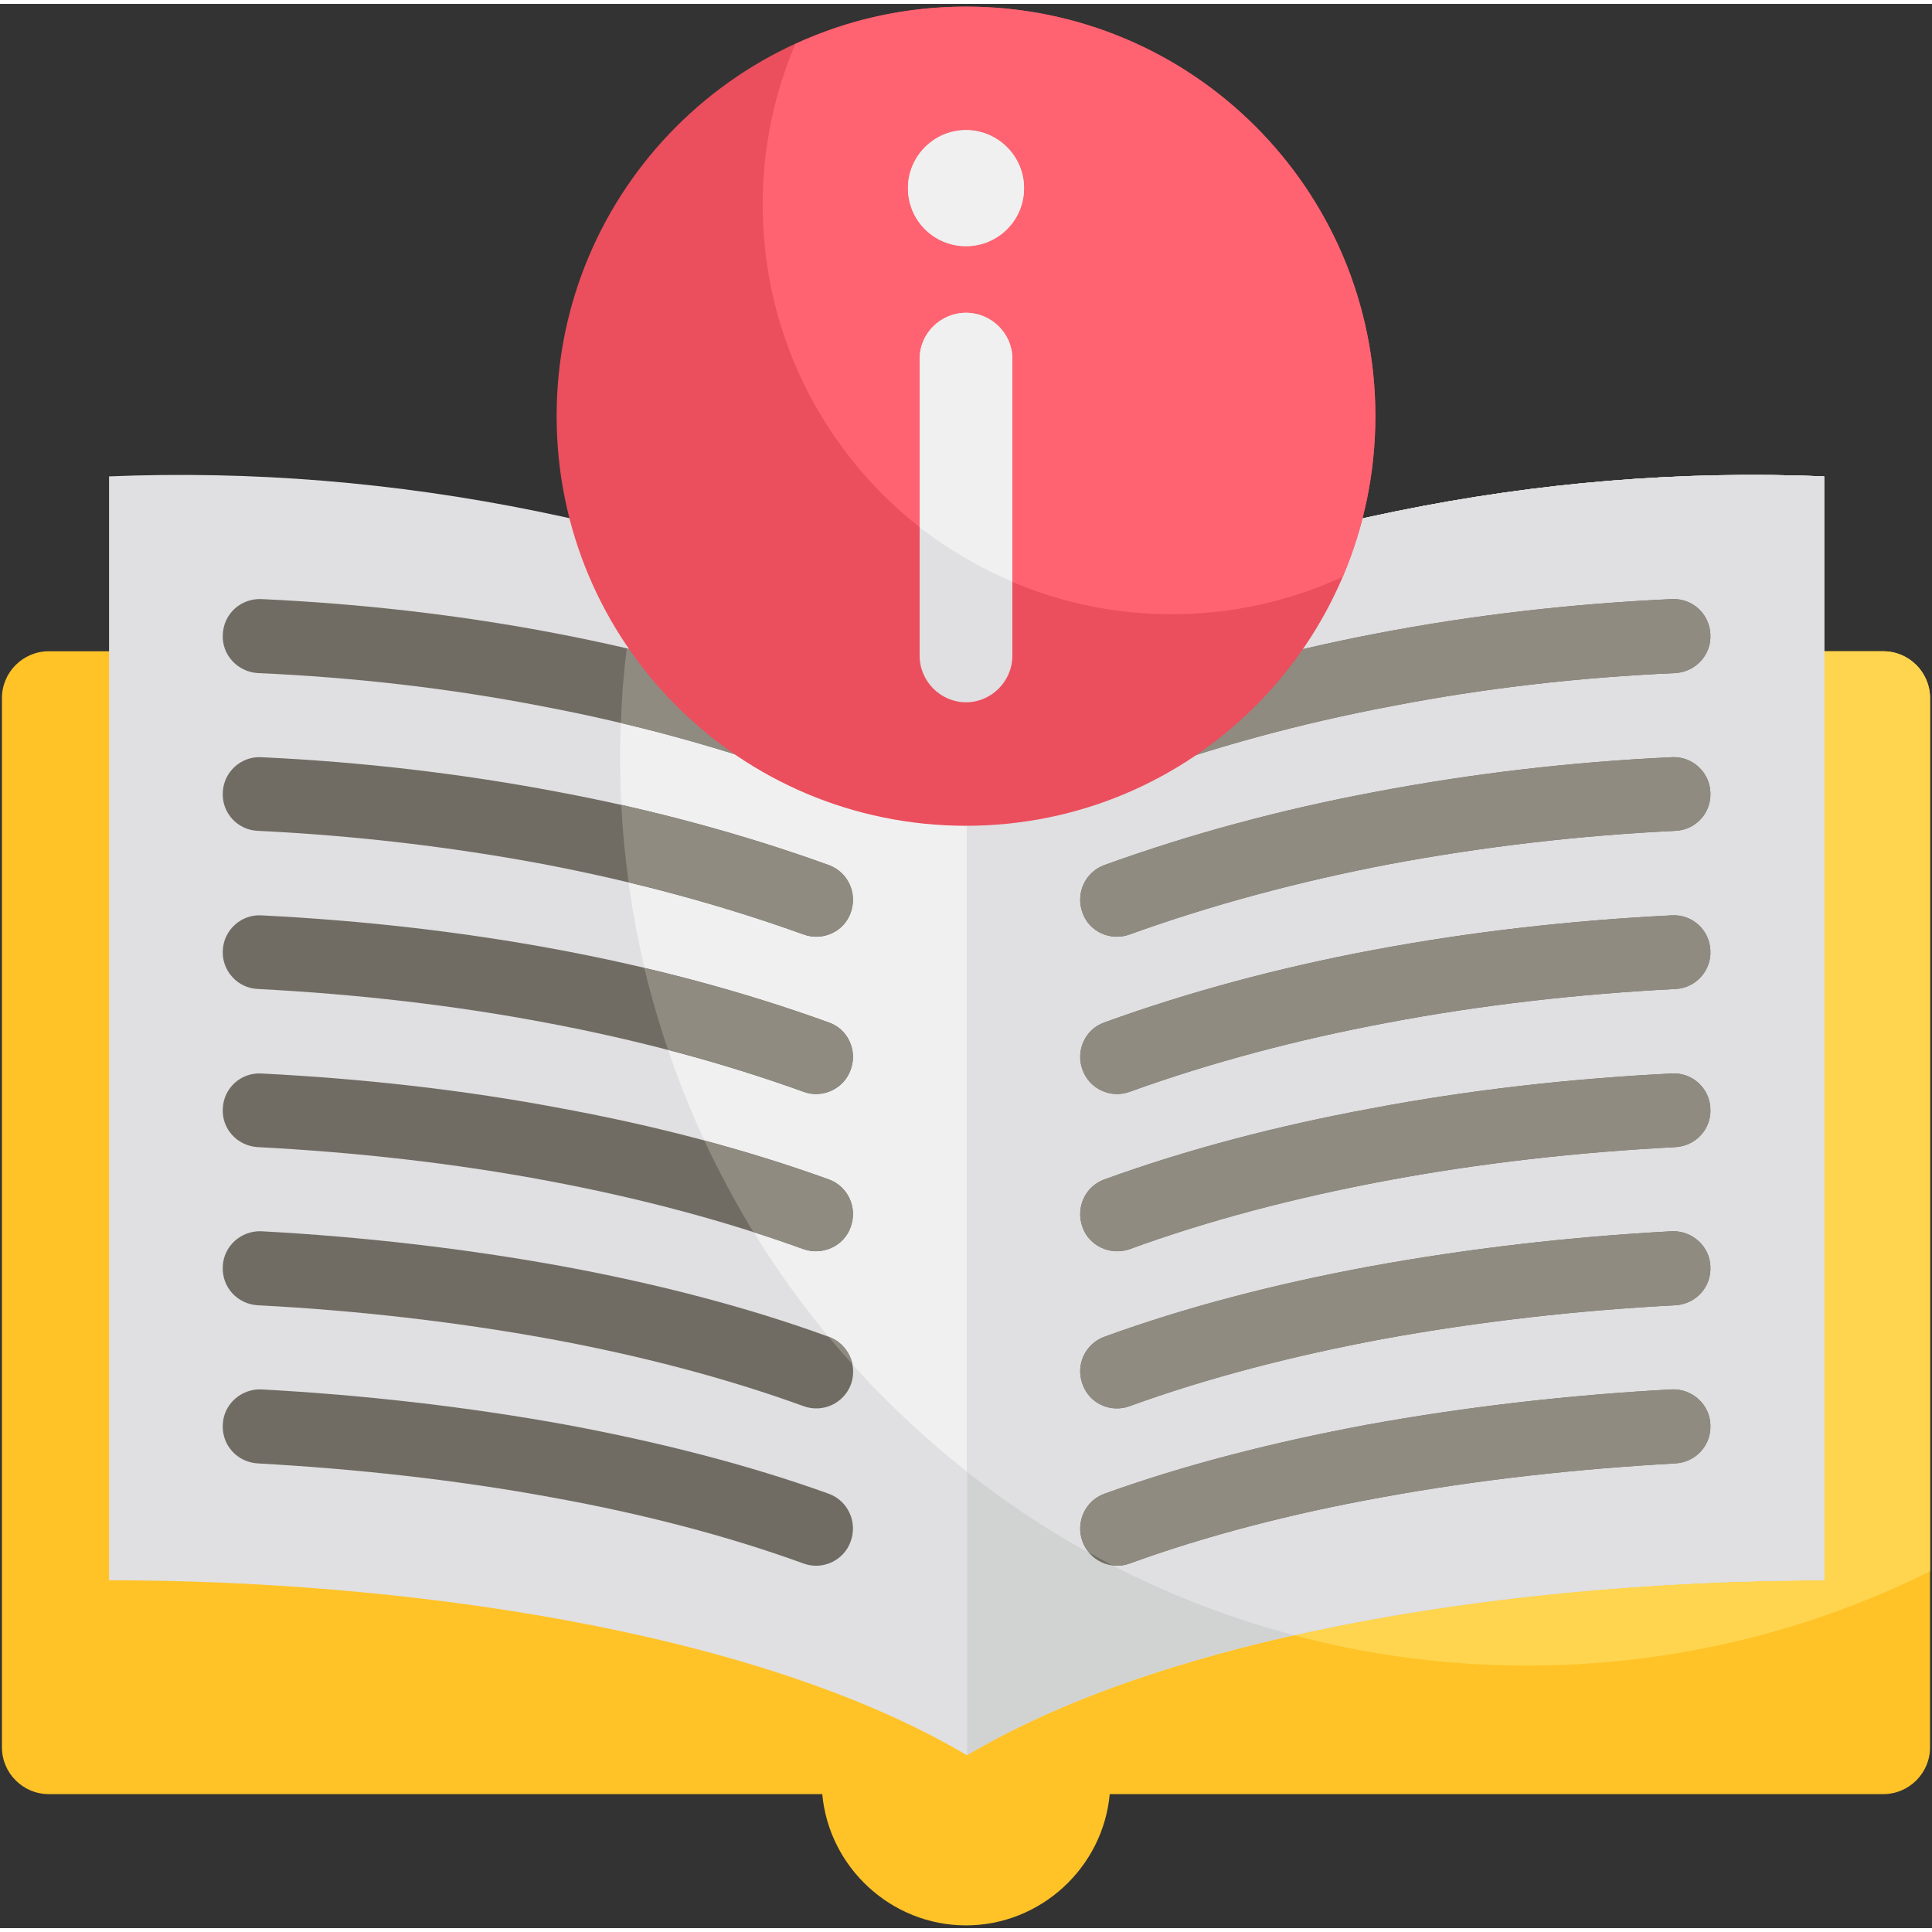 <svg version="1.2" xmlns="http://www.w3.org/2000/svg" viewBox="0 0 496 494" width="70" height="70">
	<rect x="0" y="0" width="496" height="494" fill="#333333" stroke="none"/>
	<title>Guide Help for Salon Professionals-svg</title>
	<style>
		.s0 { fill: #ffc328 } 
		.s1 { fill: #ffd54f } 
		.s2 { fill: #e0dfe1 } 
		.s3 { fill: #f0f0f0 } 
		.s4 { fill: #d1d3d3 } 
		.s5 { fill: #706c64 } 
		.s6 { fill: #8f8b81 } 
		.s7 { fill: #eb4e5c } 
		.s8 { fill: #ff6372 } 
	</style>
	<g>
		<g>
			<path fill-rule="evenodd" class="s0" d="m483.5 166.2c6.6 0 12 5.4 12 12v269.4c0 6.6-5.4 12-12 12h-198.6c-1.7 18.8-17.7 33.7-36.9 33.7-19.2 0-35.2-14.9-36.9-33.7h-198.6c-6.6 0-12-5.4-12-12v-269.4c0-6.6 5.4-12 12-12z"/>
			<path fill-rule="evenodd" class="s1" d="m483.5 166.2c6.6 0 12 5.4 12 12v224.2c-31.2 15.5-66.3 24.2-103.4 24.2-128.6 0-232.9-104.3-232.9-233 0-9.2 0.5-18.4 1.6-27.4z"/>
			<path fill-rule="evenodd" class="s2" d="m248.2 449.6c-55.3-32.7-146.9-44.9-220.2-44.9q0-141.7 0-283.4c73.3-3 146.7 12 220.2 44.9 73.4-32.9 146.8-47.9 220.1-44.9v283.4c-73.3 0-164.9 12.2-220.1 44.9z"/>
			<path fill-rule="evenodd" class="s3" d="m166.1 136.9q41 10.9 82.1 29.3c73.4-32.9 146.8-47.9 220.1-44.9v283.4c-42.8 0-91.8 4.1-136.1 14.1-99.6-26.5-173-117.2-173-225.2 0-19.5 2.4-38.5 6.9-56.7z"/>
			<path fill-rule="evenodd" class="s4" d="m468.3 121.3q-110-4.5-220 44.9v283.4c55.1-32.7 146.7-44.9 220-44.9q0-141.7 0-283.4z"/>
			<path fill-rule="evenodd" class="s2" d="m468.3 121.3q-110-4.5-220 44.9v210.7c24.5 19.3 52.9 33.7 83.9 41.9 44.3-10 93.3-14.1 136.1-14.1q0-141.7 0-283.4z"/>
			<path fill-rule="evenodd" class="s5" d="m212.8 382.5c4.9 1.8 7.4 7.3 5.6 12.2-1.7 4.9-7.2 7.5-12.1 5.7-19.8-7.2-41.6-12.8-64.2-16.9-24.9-4.6-50.8-7.4-75.9-8.8-5.3-0.3-9.3-4.7-9-10 0.2-5.2 4.7-9.2 9.9-9 25.9 1.4 52.6 4.4 78.4 9.1 23.6 4.4 46.5 10.2 67.3 17.7zm77.2-183.9c-4.9 1.8-10.4-0.8-12.1-5.7-1.8-4.9 0.7-10.4 5.6-12.2 22.5-8.1 46-14.5 70.1-19.1 24.5-4.7 49.8-7.6 75.7-8.8 5.2-0.2 9.6 3.8 9.8 9.1 0.3 5.2-3.8 9.6-9 9.9-24.8 1.1-49.2 3.9-72.9 8.5-23.3 4.4-45.7 10.5-67.2 18.3zm-12.1 34.7c-1.8-5 0.7-10.4 5.6-12.2 22.1-8 45.5-14.3 69.6-18.8 24.7-4.7 50.3-7.7 76.1-8.9 5.2-0.3 9.7 3.8 9.9 9 0.3 5.3-3.8 9.7-9 9.9-24.9 1.2-49.6 4.1-73.6 8.6-23 4.4-45.4 10.4-66.5 18-4.9 1.8-10.4-0.7-12.1-5.6zm12.1 46c-4.9 1.8-10.4-0.8-12.1-5.7-1.8-4.9 0.7-10.4 5.6-12.1 21.8-7.9 45-14.1 69-18.6 25-4.7 50.8-7.6 76.7-8.9 5.3-0.3 9.7 3.8 9.9 9 0.3 5.2-3.8 9.7-9 9.9-25 1.3-49.9 4.1-74.1 8.7-23 4.3-45.2 10.2-66 17.7zm-12.1 34.7c-1.8-5 0.7-10.4 5.6-12.2 21.5-7.8 44.6-13.8 68.4-18.2 25.3-4.8 51.4-7.7 77.3-9 5.2-0.3 9.7 3.7 9.9 9 0.3 5.2-3.7 9.6-9 9.9-25 1.3-50.3 4.1-74.7 8.7-22.9 4.3-45 10-65.4 17.5-4.9 1.7-10.4-0.8-12.1-5.7zm12.1 46c-4.9 1.8-10.4-0.7-12.1-5.7-1.8-4.9 0.7-10.3 5.6-12.1 21.1-7.7 44.1-13.6 67.8-18 25.6-4.7 52-7.7 77.9-9.1 5.2-0.2 9.7 3.8 9.9 9 0.3 5.3-3.7 9.7-9 10-25.1 1.3-50.7 4.2-75.3 8.7-22.7 4.2-44.7 9.9-64.8 17.2zm-12.1 34.7c-1.8-4.9 0.7-10.4 5.6-12.2 20.8-7.5 43.7-13.3 67.3-17.7 25.8-4.7 52.5-7.7 78.4-9.1 5.2-0.2 9.7 3.8 9.9 9 0.3 5.3-3.7 9.7-9 10-25.1 1.4-51 4.2-75.9 8.8-22.6 4.1-44.4 9.7-64.2 16.9-4.9 1.8-10.4-0.8-12.1-5.7zm-65.1-92.9c4.9 1.8 7.4 7.2 5.6 12.2-1.7 4.9-7.2 7.4-12.1 5.7-20.4-7.4-42.5-13.2-65.4-17.5-24.4-4.6-49.7-7.4-74.7-8.7-5.3-0.3-9.3-4.7-9-9.9 0.2-5.3 4.7-9.3 9.9-9 25.9 1.3 52.1 4.2 77.3 9 23.8 4.4 46.9 10.4 68.4 18.2zm5.6-28.2c-1.7 4.9-7.2 7.5-12.1 5.7-20.8-7.5-43-13.4-65.9-17.7-24.2-4.6-49.2-7.4-74.2-8.7-5.2-0.2-9.3-4.7-9-9.9 0.2-5.2 4.7-9.3 9.9-9 25.9 1.3 51.7 4.2 76.7 8.9 24 4.5 47.2 10.7 69 18.6 4.9 1.7 7.4 7.2 5.6 12.1zm-5.6-52.5c4.9 1.8 7.4 7.2 5.6 12.2-1.7 4.9-7.2 7.4-12.1 5.6-21.1-7.6-43.5-13.6-66.5-18-24-4.5-48.7-7.4-73.6-8.6-5.2-0.2-9.3-4.6-9-9.9 0.2-5.2 4.7-9.3 9.9-9 25.8 1.2 51.4 4.2 76.1 8.9 24.1 4.5 47.5 10.8 69.6 18.8zm5.7 133.2c-1.8 5-7.3 7.5-12.2 5.7-20.1-7.3-42.1-13-64.8-17.2-24.6-4.5-50.2-7.4-75.3-8.7-5.3-0.3-9.3-4.7-9-10 0.2-5.2 4.7-9.2 9.9-9 25.9 1.4 52.3 4.4 77.9 9.1 23.7 4.4 46.7 10.3 67.8 18 4.9 1.8 7.4 7.2 5.7 12.1zm-0.1-161.4c-1.7 4.9-7.2 7.5-12.1 5.7-21.5-7.8-43.9-13.9-67.2-18.3-23.7-4.6-48.1-7.4-72.9-8.5-5.2-0.3-9.3-4.7-9-9.9 0.2-5.3 4.6-9.3 9.9-9.1 25.8 1.2 51.1 4.1 75.6 8.8 24.1 4.6 47.6 11 70.1 19.1 4.9 1.8 7.4 7.3 5.6 12.2z"/>
			<path fill-rule="evenodd" class="s6" d="m285.6 400.9q-3-1.6-6-3.3-1.1-1.2-1.7-2.9c-1.8-4.9 0.7-10.4 5.6-12.2 20.8-7.5 43.7-13.3 67.3-17.7 25.8-4.7 52.5-7.7 78.4-9.1 5.2-0.2 9.7 3.8 9.9 9 0.3 5.3-3.7 9.7-9 10-25.1 1.4-51 4.2-75.9 8.8-22.6 4.1-44.4 9.7-64.2 16.9-1.4 0.5-2.9 0.7-4.4 0.5zm-66.7-51.6q-3.2-3.5-6.3-7.2l0.2 0.1c3.2 1.2 5.4 4 6.1 7.1zm-25.5-34q-6.9-11.4-12.6-23.5c11 3 21.7 6.3 32 10 4.9 1.8 7.4 7.2 5.6 12.2-1.7 4.9-7.2 7.4-12.1 5.7q-6.3-2.3-12.9-4.4zm-21.9-46.8q-3.5-10.3-6.1-21c16.3 3.8 32.2 8.5 47.4 14 4.9 1.7 7.4 7.2 5.6 12.1-1.7 4.9-7.2 7.5-12.1 5.7-11.2-4.1-22.9-7.7-34.8-10.8zm-10.1-43q-1.4-9.8-1.9-19.9c18.3 4.2 36.2 9.3 53.3 15.5 4.9 1.8 7.4 7.2 5.6 12.2-1.7 4.9-7.2 7.4-12.1 5.6-14.5-5.2-29.5-9.7-44.9-13.4zm-2-40.9q0.3-9.7 1.5-19.1c17.7 4.1 35.1 9.2 51.9 15.2 4.9 1.8 7.4 7.3 5.6 12.2-1.7 4.9-7.2 7.5-12.1 5.7-15.2-5.5-30.8-10.2-46.9-14zm130.6 14c-4.9 1.8-10.4-0.8-12.1-5.7-1.8-4.9 0.7-10.4 5.6-12.2 22.5-8.1 46-14.5 70.1-19.1 24.5-4.7 49.8-7.6 75.7-8.8 5.2-0.2 9.6 3.8 9.8 9.1 0.3 5.2-3.8 9.6-9 9.9-24.8 1.1-49.2 3.9-72.9 8.5-23.3 4.4-45.7 10.5-67.2 18.3zm-12.1 34.7c-1.8-5 0.7-10.4 5.6-12.2 22.1-8 45.5-14.3 69.6-18.8 24.7-4.7 50.3-7.7 76.1-8.9 5.2-0.3 9.7 3.8 9.9 9 0.3 5.3-3.8 9.7-9 9.9-24.9 1.2-49.6 4.1-73.6 8.6-23 4.4-45.4 10.4-66.5 18-4.9 1.8-10.4-0.7-12.1-5.6zm12.1 46c-4.9 1.8-10.4-0.8-12.1-5.7-1.8-4.9 0.7-10.3 5.6-12.1 21.8-7.9 45-14.1 69-18.6 25-4.7 50.8-7.6 76.7-8.9 5.3-0.3 9.7 3.8 9.9 9 0.3 5.2-3.8 9.7-9 9.9-25 1.3-49.9 4.1-74.1 8.7-23 4.3-45.2 10.2-66 17.7zm-12.1 34.7c-1.8-5 0.7-10.4 5.6-12.2 21.5-7.8 44.6-13.8 68.4-18.2 25.3-4.8 51.4-7.7 77.3-9 5.2-0.3 9.7 3.7 9.9 9 0.3 5.2-3.7 9.6-9 9.9-25 1.3-50.3 4.1-74.7 8.7-22.9 4.3-45 10.1-65.4 17.5-4.9 1.7-10.4-0.8-12.1-5.7zm0 40.3c-1.8-4.9 0.7-10.3 5.6-12.1 21.1-7.7 44.1-13.6 67.8-18 25.6-4.7 52-7.7 77.9-9.1 5.2-0.2 9.7 3.8 9.9 9 0.3 5.3-3.7 9.7-9 10-25.1 1.3-50.7 4.2-75.3 8.7-22.7 4.3-44.7 9.9-64.8 17.2-4.9 1.8-10.4-0.7-12.1-5.7z"/>
		</g>
		<g>
			<path class="s7" d="m248 211c-58.1 0-105.1-47-105.1-105.2 0-58.1 47-105.1 105.1-105.1 58.1 0 105.1 47 105.1 105.1 0 58.2-47 105.2-105.1 105.2z"/>
			<path fill-rule="evenodd" class="s8" d="m248 0.7c58.1 0 105.1 47.1 105.1 105.1 0 14.7-3 28.6-8.4 41.3-13.3 6.1-28.2 9.6-43.8 9.6-58.1 0-105.1-47.1-105.1-105.2 0-14.6 3-28.6 8.4-41.2 13.3-6.2 28.2-9.6 43.8-9.6z"/>
			<path fill-rule="evenodd" class="s2" d="m248 79.3c6.5 0 11.9 5.3 11.9 11.8v76.3c0 6.5-5.4 11.9-11.9 11.9-6.5 0-11.9-5.4-11.9-11.9v-76.3c0-6.5 5.4-11.8 11.9-11.8zm0-46.9c8.2 0 14.9 6.7 14.9 14.9 0 8.3-6.7 14.9-14.9 14.9-8.2 0-14.9-6.6-14.9-14.9 0-8.2 6.7-14.9 14.9-14.9z"/>
			<path fill-rule="evenodd" class="s3" d="m248 79.3c6.5 0 11.9 5.3 11.9 11.8v57.2c-8.6-3.6-16.5-8.3-23.8-13.9v-43.3c0-6.5 5.4-11.8 11.9-11.8zm0-46.9c8.2 0 14.9 6.7 14.9 14.9 0 8.3-6.7 14.9-14.9 14.9-8.2 0-14.9-6.6-14.9-14.9 0-8.2 6.7-14.9 14.9-14.9z"/>
		</g>
	</g>
</svg>